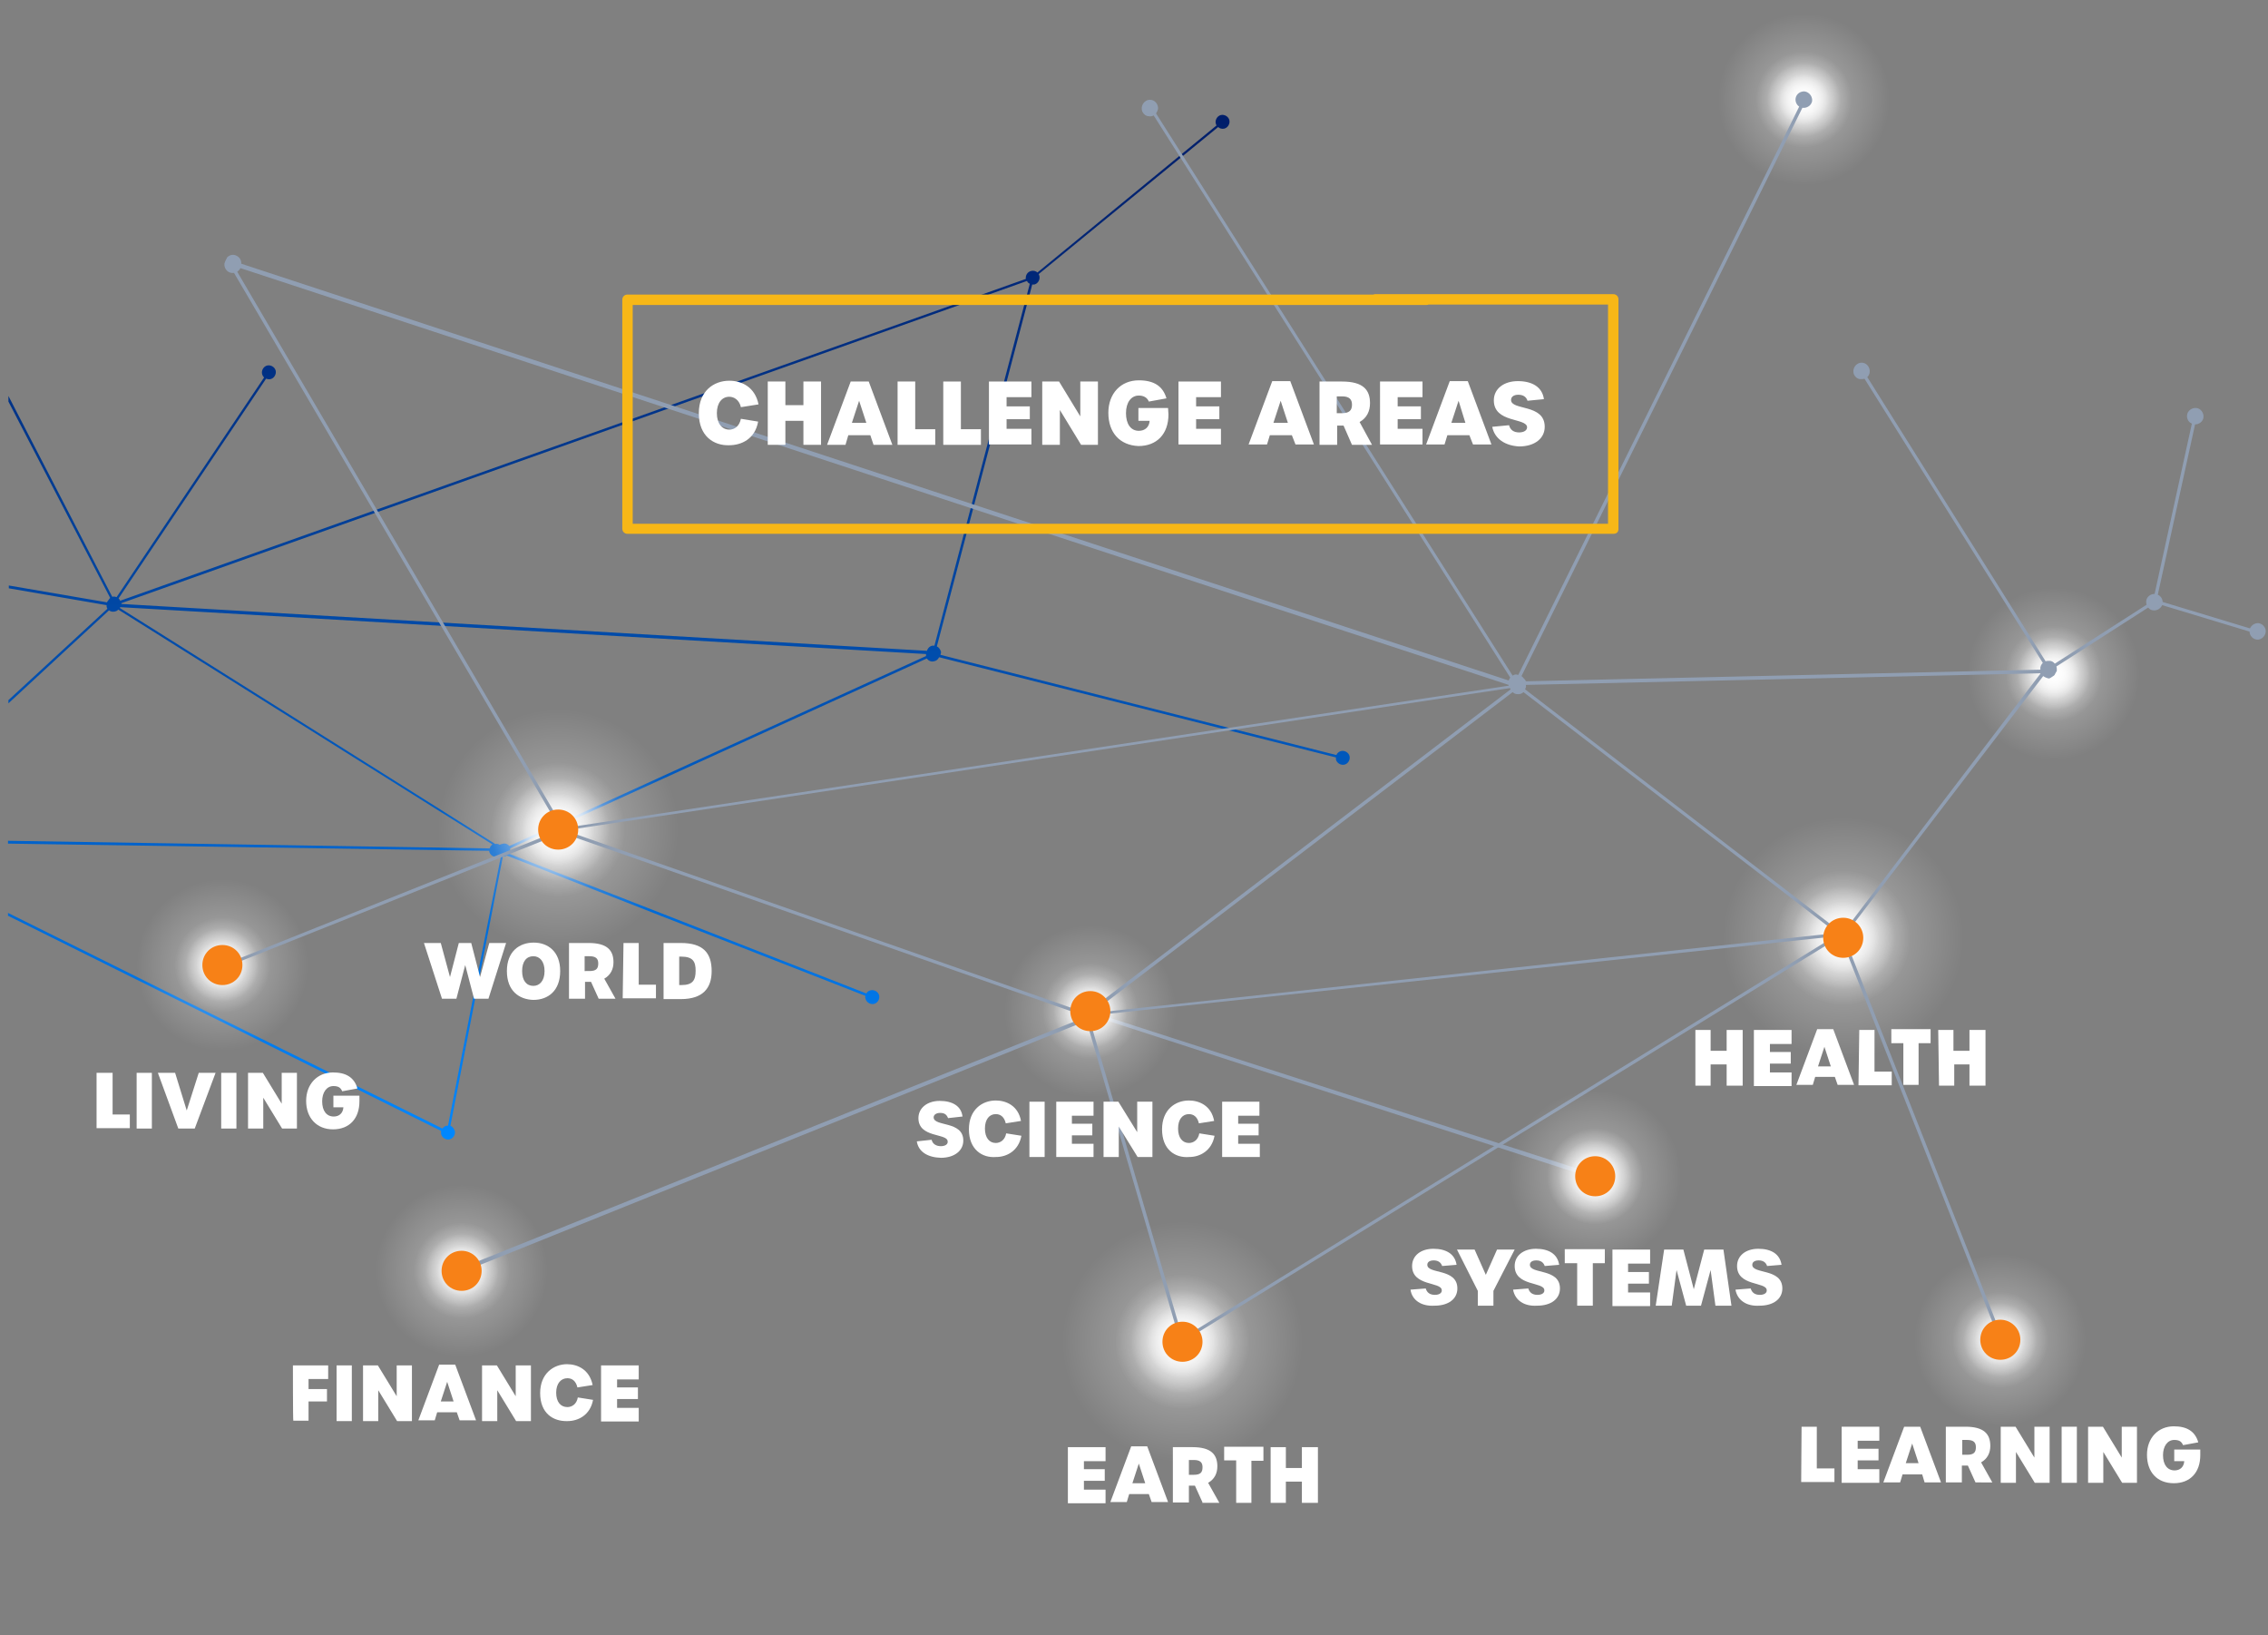 <svg xmlns="http://www.w3.org/2000/svg" xmlns:xlink="http://www.w3.org/1999/xlink" id="Layer_1" x="0px" y="0px" viewBox="0 0 566 408" style="enable-background:new 0 0 566 408;" xml:space="preserve"><rect x="0" y="0" width="566" height="408" fill="#808080" stroke="none"/><style type="text/css">	.st0{fill:#909EB2;}	.st1{fill:url(#SVGID_1_);}	.st2{opacity:0.4;fill:url(#SVGID_00000143599341697743929640000014671555665811642253_);enable-background:new    ;}	.st3{opacity:0.4;fill:url(#SVGID_00000051358854710326580470000002085571051009450376_);enable-background:new    ;}	.st4{opacity:0.4;fill:url(#SVGID_00000101786729005614240380000002502363158736648373_);enable-background:new    ;}	.st5{opacity:0.4;fill:url(#SVGID_00000078004668208324589780000008777106204902246785_);enable-background:new    ;}	.st6{opacity:0.4;fill:url(#SVGID_00000110444513796080100100000013330038357748445092_);enable-background:new    ;}	.st7{opacity:0.4;fill:url(#SVGID_00000096771136453011554750000008266436073390282121_);enable-background:new    ;}	.st8{opacity:0.4;fill:url(#SVGID_00000155851567133078545580000004134068919049451167_);enable-background:new    ;}	.st9{opacity:0.4;fill:url(#SVGID_00000036938460922017732920000018393011795285331870_);enable-background:new    ;}	.st10{opacity:0.4;fill:url(#SVGID_00000036209773391040871960000005541377134293555367_);enable-background:new    ;}	.st11{opacity:0.7;}	.st12{fill:url(#SVGID_00000135656031445595845360000004436389738147265962_);}	.st13{fill:url(#SVGID_00000168108647663065873580000012997595114398482053_);}	.st14{fill:url(#SVGID_00000091723343341650141290000000118952416882240411_);}	.st15{fill:url(#SVGID_00000129917356305556464690000012852165004415051663_);}	.st16{fill:url(#SVGID_00000034794441430656162040000017971672719305112212_);}	.st17{fill:url(#SVGID_00000106828864580299085090000001151129418015201419_);}	.st18{fill:url(#SVGID_00000140707258735902090420000009528998676311699074_);}	.st19{fill:url(#SVGID_00000065781817517327867210000011489227418851682456_);}	.st20{fill:url(#SVGID_00000149349184940539568480000008413716755227990167_);}	.st21{fill:url(#SVGID_00000076572012300299456420000008792305080669764011_);}	.st22{fill:url(#SVGID_00000116923019710532894550000014612819975561950646_);}	.st23{fill:url(#SVGID_00000109006502612651143700000017026824627980560831_);}	.st24{fill:url(#SVGID_00000024694405553299503980000015847201900230624924_);}	.st25{fill:url(#SVGID_00000169555551522621652520000012913655287822586262_);}	.st26{fill:url(#SVGID_00000136376564900940677950000014661318333652553629_);}	.st27{fill:url(#SVGID_00000158027665680416439390000005849821952971399045_);}	.st28{fill:url(#SVGID_00000116218412135889481300000007672987687524888765_);}	.st29{fill:url(#SVGID_00000118384138746723664550000002150777820244047789_);}	.st30{fill:url(#SVGID_00000103977348528144853670000015866078104679384464_);}	.st31{fill:url(#SVGID_00000066482330842316128950000006626209477826364340_);}	.st32{fill:url(#SVGID_00000180353052362926673840000012295892321078059152_);}	.st33{fill:url(#SVGID_00000026856897409894648790000011529183922325148290_);}	.st34{fill:url(#SVGID_00000100367092387743517940000013447524756756585879_);}	.st35{fill:url(#SVGID_00000129186668663844173860000000590236795206052483_);}	.st36{fill:url(#SVGID_00000106869988623767002880000013352388775324998561_);}	.st37{fill:url(#SVGID_00000032607800634914613820000016561655339444916911_);}	.st38{fill:url(#SVGID_00000157294370395772179590000008913365389550097322_);}	.st39{fill:#F78117;}	.st40{fill:#F7B717;}	.st41{fill:#FFFFFF;}	.st42{enable-background:new    ;}	.st43{opacity:0.4;fill:url(#SVGID_00000142147959839002945920000011098037562864297656_);enable-background:new    ;}	.st44{fill:url(#SVGID_00000022551783331760165880000011841249733539529402_);}	.st45{fill:url(#SVGID_00000080926247017593384220000003325371355931345033_);}	.st46{fill:url(#SVGID_00000043414768200577612140000008477864885245381786_);}</style><polygon class="st0" points="398.3,293.1 272.4,252.5 272.1,253.3 397.9,294.1 "></polygon><g id="Layer_1_00000159455098818626356970000004913467610896682937_">	<g>					<linearGradient id="SVGID_1_" gradientUnits="userSpaceOnUse" x1="-4497.281" y1="-746.337" x2="-4497.281" y2="-490.66" gradientTransform="matrix(-1 0 0 -1 -4327.861 -461.998)">			<stop offset="0" style="stop-color:#0088FF"></stop>			<stop offset="6.541967e-03" style="stop-color:#0087FE"></stop>			<stop offset="0.353" style="stop-color:#005ABF"></stop>			<stop offset="0.646" style="stop-color:#003A91"></stop>			<stop offset="0.871" style="stop-color:#002575"></stop>			<stop offset="1" style="stop-color:#001E6A"></stop>		</linearGradient>		<path class="st1" d="M110.1,282.2c0,0.2-0.1,0.5,0,0.8c0.2,0.9,1.2,1.5,2.1,1.3s1.5-1.2,1.3-2.1c-0.2-0.6-0.6-1.1-1.1-1.3   l13.1-67.2c0.2,0,0.3,0,0.4,0c0.2,0,0.4-0.1,0.6-0.2l89.5,35c-0.1,0.2-0.1,0.5,0,0.7c0.2,0.9,1.2,1.5,2.1,1.3   c0.9-0.2,1.5-1.2,1.3-2.1c-0.2-0.9-1.2-1.5-2.1-1.3c-0.5,0.1-0.9,0.4-1.1,0.8L127,213c0.3-0.3,0.4-0.8,0.3-1.3l0,0l104-47.4   c0.4,0.6,1.1,0.9,1.8,0.7c0.6-0.1,1-0.5,1.2-0.9l0.1-0.1l99,25c0,0.2,0,0.3,0,0.5c0.2,0.9,1.2,1.5,2.1,1.3s1.5-1.2,1.3-2.1   c-0.2-0.9-1.2-1.5-2.1-1.3c-0.5,0.1-1,0.5-1.2,1l-98.8-25c0.1-0.3,0.2-0.6,0.1-0.9c-0.2-0.5-0.5-1-1-1.2L257.6,71   c0.2,0,0.3,0,0.5,0c0.9-0.2,1.5-1.2,1.3-2.1c-0.1-0.2-0.1-0.4-0.2-0.5L304,31.7c0.4,0.4,1,0.5,1.5,0.4c0.9-0.2,1.5-1.2,1.3-2.1   s-1.2-1.5-2.1-1.3s-1.5,1.2-1.3,2.1c0.1,0.2,0.1,0.4,0.2,0.5L258.9,68c-0.4-0.4-1-0.5-1.5-0.4c-1,0.2-1.5,1.1-1.4,2L30,149.9   c-0.1-0.2-0.2-0.4-0.4-0.6l36.8-54.8c0.4,0.1,0.7,0.2,1.1,0.1c0.9-0.2,1.5-1.2,1.3-2.1s-1.2-1.5-2.1-1.3s-1.5,1.2-1.3,2.1   c0.1,0.4,0.3,0.7,0.5,0.9L29.1,149c-0.3-0.1-0.6-0.2-1-0.1H28L2.1,98.8v1.4l25.4,49c-0.1,0.1-0.3,0.3-0.4,0.5   c-0.2,0.2-0.3,0.4-0.4,0.6l-24.5-4.2v0.7l24.4,4.2c0,0.1,0,0.2,0,0.3c0,0.2,0.1,0.4,0.2,0.6L2.1,174.7v0.8l25.1-23.2   c0.4,0.3,0.9,0.4,1.4,0.3c0.4-0.1,0.7-0.2,0.9-0.5l93.4,58.6c-0.4,0.3-0.6,0.6-0.7,1L2,209.8v0.7l120.1,1.8c0,0.1,0,0.1,0,0.2   c0.2,0.9,1.2,1.5,2.1,1.3c0.2,0,0.4-0.1,0.6-0.2c0.1,0,0.1,0.1,0.2,0.1l-13.2,67.2c-0.2,0-0.3,0-0.4,0c-0.4,0.1-0.8,0.4-1,0.7   L2,227.8v0.7L110.1,282.2z M231.5,162c-0.1,0.2-0.2,0.3-0.1,0.4L30.3,150.7c0-0.1,0-0.1,0-0.2l226-80.4c0.1,0.3,0.4,0.6,0.7,0.7   l-23.8,90.3c-0.2,0-0.3,0-0.5,0C232.1,161.2,231.7,161.6,231.5,162 M127.1,211.1c-0.4-0.5-1.1-0.8-1.8-0.5c-0.2,0-0.4,0.1-0.6,0.2   c-0.3-0.2-0.7-0.3-1.1-0.2l-93.7-58.9c0,0,0.1-0.1,0.1-0.2l201.1,11.7c0,0.1,0,0.3,0,0.5l0,0L127.1,211.1"></path>	</g></g><g id="Layer_3_copy_2">			<radialGradient id="SVGID_00000166664278069943983140000012763811404843449257_" cx="55.5" cy="1671.482" r="21.538" gradientTransform="matrix(1 0 0 1 0 -1430.682)" gradientUnits="userSpaceOnUse">		<stop offset="0" style="stop-color:#FFFFFF"></stop>		<stop offset="1" style="stop-color:#FFFFFF;stop-opacity:0"></stop>	</radialGradient>			<circle style="opacity:0.4;fill:url(#SVGID_00000166664278069943983140000012763811404843449257_);enable-background:new    ;" cx="55.5" cy="240.8" r="21.6"></circle>			<radialGradient id="SVGID_00000075873818669181561450000005192687748944895897_" cx="139.3" cy="1637.682" r="30.2" gradientTransform="matrix(1 0 0 1 0 -1430.682)" gradientUnits="userSpaceOnUse">		<stop offset="0" style="stop-color:#FFFFFF"></stop>		<stop offset="1" style="stop-color:#FFFFFF;stop-opacity:0"></stop>	</radialGradient>			<circle style="opacity:0.4;fill:url(#SVGID_00000075873818669181561450000005192687748944895897_);enable-background:new    ;" cx="139.3" cy="207" r="30.2"></circle>			<radialGradient id="SVGID_00000112606797778911826960000014642027415751753103_" cx="512.5" cy="1598.782" r="21.586" gradientTransform="matrix(1 0 0 1 0 -1430.682)" gradientUnits="userSpaceOnUse">		<stop offset="0" style="stop-color:#FFFFFF"></stop>		<stop offset="1" style="stop-color:#FFFFFF;stop-opacity:0"></stop>	</radialGradient>	<path style="opacity:0.4;fill:url(#SVGID_00000112606797778911826960000014642027415751753103_);enable-background:new    ;" d="  M510.3,146.6c13.7-1.4,25,10,23.7,23.7c-1,10.1-9.2,18.3-19.3,19.3c-13.7,1.4-25-10-23.7-23.7C492,155.8,500.2,147.6,510.3,146.6z"></path>			<radialGradient id="SVGID_00000011019457312708496050000014954622964158772399_" cx="115.2" cy="1747.717" r="21.567" gradientTransform="matrix(1 0 0 1 0 -1430.682)" gradientUnits="userSpaceOnUse">		<stop offset="0" style="stop-color:#FFFFFF"></stop>		<stop offset="1" style="stop-color:#FFFFFF;stop-opacity:0"></stop>	</radialGradient>			<circle style="opacity:0.4;fill:url(#SVGID_00000011019457312708496050000014954622964158772399_);enable-background:new    ;" cx="115.2" cy="317.1" r="21.6"></circle>			<radialGradient id="SVGID_00000092439585493275364290000001871799036397704840_" cx="450.2" cy="1455.482" r="21.534" gradientTransform="matrix(1 0 0 1 0 -1430.682)" gradientUnits="userSpaceOnUse">		<stop offset="0" style="stop-color:#FFFFFF"></stop>		<stop offset="1" style="stop-color:#FFFFFF;stop-opacity:0"></stop>	</radialGradient>			<circle style="opacity:0.4;fill:url(#SVGID_00000092439585493275364290000001871799036397704840_);enable-background:new    ;" cx="450.2" cy="24.8" r="21.6"></circle>			<radialGradient id="SVGID_00000176762717812180061740000000466693756296007341_" cx="499.153" cy="1765.025" r="21.567" gradientTransform="matrix(1 0 0 1 0 -1430.682)" gradientUnits="userSpaceOnUse">		<stop offset="0" style="stop-color:#FFFFFF"></stop>		<stop offset="1" style="stop-color:#FFFFFF;stop-opacity:0"></stop>	</radialGradient>			<circle style="opacity:0.4;fill:url(#SVGID_00000176762717812180061740000000466693756296007341_);enable-background:new    ;" cx="499.2" cy="334.3" r="21.6"></circle>			<radialGradient id="SVGID_00000070095728811338628080000013790418026264627131_" cx="460" cy="1664.682" r="30.2" gradientTransform="matrix(1 0 0 1 0 -1430.682)" gradientUnits="userSpaceOnUse">		<stop offset="0" style="stop-color:#FFFFFF"></stop>		<stop offset="1" style="stop-color:#FFFFFF;stop-opacity:0"></stop>	</radialGradient>			<circle style="opacity:0.4;fill:url(#SVGID_00000070095728811338628080000013790418026264627131_);enable-background:new    ;" cx="460" cy="234" r="30.2"></circle>			<radialGradient id="SVGID_00000143608065314899477920000012740437333089640865_" cx="272.1" cy="1682.982" r="21.563" gradientTransform="matrix(1 0 0 1 0 -1430.682)" gradientUnits="userSpaceOnUse">		<stop offset="0" style="stop-color:#FFFFFF"></stop>		<stop offset="1" style="stop-color:#FFFFFF;stop-opacity:0"></stop>	</radialGradient>			<circle style="opacity:0.4;fill:url(#SVGID_00000143608065314899477920000012740437333089640865_);enable-background:new    ;" cx="272.1" cy="252.3" r="21.6"></circle>			<radialGradient id="SVGID_00000167376707521250854730000005974485717331702961_" cx="295.1" cy="1765.482" r="30.2" gradientTransform="matrix(1 0 0 1 0 -1430.682)" gradientUnits="userSpaceOnUse">		<stop offset="0" style="stop-color:#FFFFFF"></stop>		<stop offset="1" style="stop-color:#FFFFFF;stop-opacity:0"></stop>	</radialGradient>			<circle style="opacity:0.4;fill:url(#SVGID_00000167376707521250854730000005974485717331702961_);enable-background:new    ;" cx="295.1" cy="334.8" r="30.2"></circle></g><g id="Layer_3_copy">	<g class="st11">					<radialGradient id="SVGID_00000122689757788611884540000004918735099990076303_" cx="55.5" cy="1671.482" r="11.954" gradientTransform="matrix(1 0 0 1 0 -1430.682)" gradientUnits="userSpaceOnUse">			<stop offset="0" style="stop-color:#FFFFFF"></stop>			<stop offset="1" style="stop-color:#FFFFFF;stop-opacity:0"></stop>		</radialGradient>		<circle style="fill:url(#SVGID_00000122689757788611884540000004918735099990076303_);" cx="55.5" cy="240.8" r="12"></circle>					<radialGradient id="SVGID_00000178923900211234745980000017508959144274678686_" cx="139.26" cy="1637.682" r="16.755" gradientTransform="matrix(1 0 0 1 0 -1430.682)" gradientUnits="userSpaceOnUse">			<stop offset="0" style="stop-color:#FFFFFF"></stop>			<stop offset="1" style="stop-color:#FFFFFF;stop-opacity:0"></stop>		</radialGradient>		<circle style="fill:url(#SVGID_00000178923900211234745980000017508959144274678686_);" cx="139.3" cy="207" r="16.8"></circle>					<radialGradient id="SVGID_00000017489476160465960250000017110868002605234076_" cx="512.55" cy="1598.782" r="11.985" gradientTransform="matrix(1 0 0 1 0 -1430.682)" gradientUnits="userSpaceOnUse">			<stop offset="0" style="stop-color:#FFFFFF"></stop>			<stop offset="1" style="stop-color:#FFFFFF;stop-opacity:0"></stop>		</radialGradient>		<path style="fill:url(#SVGID_00000017489476160465960250000017110868002605234076_);" d="M511,156.2c7.8-1,14.5,5.6,13.5,13.5   c-0.7,5.3-5,9.7-10.3,10.3c-7.8,1-14.5-5.6-13.5-13.5C501.3,161.2,505.6,156.9,511,156.2z"></path>					<radialGradient id="SVGID_00000014602276248774045830000016409668079823641517_" cx="115.264" cy="1747.717" r="11.987" gradientTransform="matrix(1 0 0 1 0 -1430.682)" gradientUnits="userSpaceOnUse">			<stop offset="0" style="stop-color:#FFFFFF"></stop>			<stop offset="1" style="stop-color:#FFFFFF;stop-opacity:0"></stop>		</radialGradient>		<circle style="fill:url(#SVGID_00000014602276248774045830000016409668079823641517_);" cx="115.2" cy="317.1" r="12"></circle>					<radialGradient id="SVGID_00000039826798308742457060000013468707484728828848_" cx="450.167" cy="1455.514" r="12" gradientTransform="matrix(1 0 0 1 0 -1430.682)" gradientUnits="userSpaceOnUse">			<stop offset="0" style="stop-color:#FFFFFF"></stop>			<stop offset="1" style="stop-color:#FFFFFF;stop-opacity:0"></stop>		</radialGradient>		<circle style="fill:url(#SVGID_00000039826798308742457060000013468707484728828848_);" cx="450.2" cy="24.8" r="12"></circle>					<radialGradient id="SVGID_00000039118073718100731600000015299254352268355502_" cx="499.153" cy="1765.025" r="12.002" gradientTransform="matrix(1 0 0 1 0 -1430.682)" gradientUnits="userSpaceOnUse">			<stop offset="0" style="stop-color:#FFFFFF"></stop>			<stop offset="1" style="stop-color:#FFFFFF;stop-opacity:0"></stop>		</radialGradient>		<circle style="fill:url(#SVGID_00000039118073718100731600000015299254352268355502_);" cx="499.2" cy="334.3" r="12"></circle>					<radialGradient id="SVGID_00000062189775715279509790000000620549278574260374_" cx="459.96" cy="1664.682" r="16.82" gradientTransform="matrix(1 0 0 1 0 -1430.682)" gradientUnits="userSpaceOnUse">			<stop offset="0" style="stop-color:#FFFFFF"></stop>			<stop offset="1" style="stop-color:#FFFFFF;stop-opacity:0"></stop>		</radialGradient>		<circle style="fill:url(#SVGID_00000062189775715279509790000000620549278574260374_);" cx="460" cy="234" r="16.8"></circle>					<radialGradient id="SVGID_00000068676610699578306970000005392169030081622702_" cx="272.1" cy="1682.982" r="12" gradientTransform="matrix(1 0 0 1 0 -1430.682)" gradientUnits="userSpaceOnUse">			<stop offset="0" style="stop-color:#FFFFFF"></stop>			<stop offset="1" style="stop-color:#FFFFFF;stop-opacity:0"></stop>		</radialGradient>		<circle style="fill:url(#SVGID_00000068676610699578306970000005392169030081622702_);" cx="272.1" cy="252.3" r="12"></circle>					<radialGradient id="SVGID_00000155862953694396480160000004878177253590379701_" cx="295.06" cy="1765.482" r="16.8" gradientTransform="matrix(1 0 0 1 0 -1430.682)" gradientUnits="userSpaceOnUse">			<stop offset="0" style="stop-color:#FFFFFF"></stop>			<stop offset="1" style="stop-color:#FFFFFF;stop-opacity:0"></stop>		</radialGradient>		<circle style="fill:url(#SVGID_00000155862953694396480160000004878177253590379701_);" cx="295.1" cy="334.8" r="16.8"></circle>	</g></g><g id="Layer_3_copy_3">			<radialGradient id="SVGID_00000021087068460260265410000002946028848367772842_" cx="55.455" cy="1671.461" r="9.212" gradientTransform="matrix(1 0 0 1 0 -1430.682)" gradientUnits="userSpaceOnUse">		<stop offset="0" style="stop-color:#FFFFFF"></stop>		<stop offset="1" style="stop-color:#FFFFFF;stop-opacity:0"></stop>	</radialGradient>	<circle style="fill:url(#SVGID_00000021087068460260265410000002946028848367772842_);" cx="55.5" cy="240.8" r="9.2"></circle>			<radialGradient id="SVGID_00000054983995722889487680000006058635749358076599_" cx="139.26" cy="1637.682" r="12.9" gradientTransform="matrix(1 0 0 1 0 -1430.682)" gradientUnits="userSpaceOnUse">		<stop offset="0" style="stop-color:#FFFFFF"></stop>		<stop offset="1" style="stop-color:#FFFFFF;stop-opacity:0"></stop>	</radialGradient>	<circle style="fill:url(#SVGID_00000054983995722889487680000006058635749358076599_);" cx="139.3" cy="207" r="12.9"></circle>			<radialGradient id="SVGID_00000159456211946996188060000000627742813042665397_" cx="512.55" cy="1598.789" r="9.211" gradientTransform="matrix(1 0 0 1 0 -1430.682)" gradientUnits="userSpaceOnUse">		<stop offset="0" style="stop-color:#FFFFFF"></stop>		<stop offset="1" style="stop-color:#FFFFFF;stop-opacity:0"></stop>	</radialGradient>	<path style="fill:url(#SVGID_00000159456211946996188060000000627742813042665397_);" d="M511,159c6.3-1,11.7,4.3,10.6,10.6  c-0.6,3.8-3.7,6.9-7.5,7.5c-6.3,1-11.7-4.3-10.6-10.6C504.1,162.7,507.1,159.7,511,159z"></path>			<radialGradient id="SVGID_00000021098500450603812810000000803377816014274445_" cx="115.264" cy="1747.717" r="9.201" gradientTransform="matrix(1 0 0 1 0 -1430.682)" gradientUnits="userSpaceOnUse">		<stop offset="0" style="stop-color:#FFFFFF"></stop>		<stop offset="1" style="stop-color:#FFFFFF;stop-opacity:0"></stop>	</radialGradient>	<circle style="fill:url(#SVGID_00000021098500450603812810000000803377816014274445_);" cx="115.2" cy="317.1" r="9.2"></circle>			<radialGradient id="SVGID_00000103981296391993148580000011264484315115298688_" cx="450.167" cy="1455.514" r="9.217" gradientTransform="matrix(1 0 0 1 0 -1430.682)" gradientUnits="userSpaceOnUse">		<stop offset="0" style="stop-color:#FFFFFF"></stop>		<stop offset="1" style="stop-color:#FFFFFF;stop-opacity:0"></stop>	</radialGradient>	<circle style="fill:url(#SVGID_00000103981296391993148580000011264484315115298688_);" cx="450.2" cy="24.8" r="9.2"></circle>			<radialGradient id="SVGID_00000055683566013448157040000001118213987747180977_" cx="499.153" cy="1765.025" r="9.217" gradientTransform="matrix(1 0 0 1 0 -1430.682)" gradientUnits="userSpaceOnUse">		<stop offset="0" style="stop-color:#FFFFFF"></stop>		<stop offset="1" style="stop-color:#FFFFFF;stop-opacity:0"></stop>	</radialGradient>	<circle style="fill:url(#SVGID_00000055683566013448157040000001118213987747180977_);" cx="499.2" cy="334.3" r="9.2"></circle>			<radialGradient id="SVGID_00000054228033578665116230000000278841097859084165_" cx="459.96" cy="1664.682" r="12.92" gradientTransform="matrix(1 0 0 1 0 -1430.682)" gradientUnits="userSpaceOnUse">		<stop offset="0" style="stop-color:#FFFFFF"></stop>		<stop offset="1" style="stop-color:#FFFFFF;stop-opacity:0"></stop>	</radialGradient>	<circle style="fill:url(#SVGID_00000054228033578665116230000000278841097859084165_);" cx="460" cy="234" r="12.9"></circle>			<radialGradient id="SVGID_00000140014472370374778730000007450192155317039240_" cx="272.1" cy="1682.982" r="9.213" gradientTransform="matrix(1 0 0 1 0 -1430.682)" gradientUnits="userSpaceOnUse">		<stop offset="0" style="stop-color:#FFFFFF"></stop>		<stop offset="1" style="stop-color:#FFFFFF;stop-opacity:0"></stop>	</radialGradient>	<circle style="fill:url(#SVGID_00000140014472370374778730000007450192155317039240_);" cx="272.1" cy="252.3" r="9.2"></circle>			<radialGradient id="SVGID_00000021815775900909441700000012562174720153860016_" cx="295.06" cy="1765.482" r="12.9" gradientTransform="matrix(1 0 0 1 0 -1430.682)" gradientUnits="userSpaceOnUse">		<stop offset="0" style="stop-color:#FFFFFF"></stop>		<stop offset="1" style="stop-color:#FFFFFF;stop-opacity:0"></stop>	</radialGradient>	<circle style="fill:url(#SVGID_00000021815775900909441700000012562174720153860016_);" cx="295.1" cy="334.8" r="12.9"></circle></g><g id="Layer_3">	<g>					<radialGradient id="SVGID_00000090983763591442692560000018032225349230266290_" cx="55.455" cy="1671.461" r="6.457" gradientTransform="matrix(1 0 0 1 0 -1430.682)" gradientUnits="userSpaceOnUse">			<stop offset="0" style="stop-color:#FFFFFF"></stop>			<stop offset="1" style="stop-color:#FFFFFF;stop-opacity:0"></stop>		</radialGradient>		<circle style="fill:url(#SVGID_00000090983763591442692560000018032225349230266290_);" cx="55.5" cy="240.8" r="6.5"></circle>					<radialGradient id="SVGID_00000005977925914869760820000015515577897986774971_" cx="139.213" cy="1637.682" r="9.043" gradientTransform="matrix(1 0 0 1 0 -1430.682)" gradientUnits="userSpaceOnUse">			<stop offset="0" style="stop-color:#FFFFFF"></stop>			<stop offset="1" style="stop-color:#FFFFFF;stop-opacity:0"></stop>		</radialGradient>		<circle style="fill:url(#SVGID_00000005977925914869760820000015515577897986774971_);" cx="139.3" cy="207" r="9"></circle>					<radialGradient id="SVGID_00000021094780581395205060000004228008890340686780_" cx="512.55" cy="1598.803" r="6.451" gradientTransform="matrix(1 0 0 1 0 -1430.682)" gradientUnits="userSpaceOnUse">			<stop offset="0" style="stop-color:#FFFFFF"></stop>			<stop offset="1" style="stop-color:#FFFFFF;stop-opacity:0"></stop>		</radialGradient>		<circle style="fill:url(#SVGID_00000021094780581395205060000004228008890340686780_);" cx="512.5" cy="168.1" r="6.5"></circle>					<radialGradient id="SVGID_00000119811357037538542950000001232643311411989143_" cx="115.264" cy="1747.731" r="6.443" gradientTransform="matrix(1 0 0 1 0 -1430.682)" gradientUnits="userSpaceOnUse">			<stop offset="0" style="stop-color:#FFFFFF"></stop>			<stop offset="1" style="stop-color:#FFFFFF;stop-opacity:0"></stop>		</radialGradient>		<circle style="fill:url(#SVGID_00000119811357037538542950000001232643311411989143_);" cx="115.2" cy="317.1" r="6.5"></circle>					<radialGradient id="SVGID_00000014595232808615161830000013082219107821264318_" cx="450.167" cy="1455.534" r="6.457" gradientTransform="matrix(1 0 0 1 0 -1430.682)" gradientUnits="userSpaceOnUse">			<stop offset="0" style="stop-color:#FFFFFF"></stop>			<stop offset="1" style="stop-color:#FFFFFF;stop-opacity:0"></stop>		</radialGradient>		<circle style="fill:url(#SVGID_00000014595232808615161830000013082219107821264318_);" cx="450.2" cy="24.8" r="6.5"></circle>					<radialGradient id="SVGID_00000071537371643781044380000003746529124329435049_" cx="499.153" cy="1765.045" r="6.457" gradientTransform="matrix(1 0 0 1 0 -1430.682)" gradientUnits="userSpaceOnUse">			<stop offset="0" style="stop-color:#FFFFFF"></stop>			<stop offset="1" style="stop-color:#FFFFFF;stop-opacity:0"></stop>		</radialGradient>		<circle style="fill:url(#SVGID_00000071537371643781044380000003746529124329435049_);" cx="499.2" cy="334.3" r="6.5"></circle>					<radialGradient id="SVGID_00000059308511152272505500000016431989160433667757_" cx="459.96" cy="1664.702" r="9.03" gradientTransform="matrix(1 0 0 1 0 -1430.682)" gradientUnits="userSpaceOnUse">			<stop offset="0" style="stop-color:#FFFFFF"></stop>			<stop offset="1" style="stop-color:#FFFFFF;stop-opacity:0"></stop>		</radialGradient>		<circle style="fill:url(#SVGID_00000059308511152272505500000016431989160433667757_);" cx="460" cy="234" r="9"></circle>					<radialGradient id="SVGID_00000096749426909707472790000004705056842981997744_" cx="272.1" cy="1683.002" r="6.453" gradientTransform="matrix(1 0 0 1 0 -1430.682)" gradientUnits="userSpaceOnUse">			<stop offset="0" style="stop-color:#FFFFFF"></stop>			<stop offset="1" style="stop-color:#FFFFFF;stop-opacity:0"></stop>		</radialGradient>		<circle style="fill:url(#SVGID_00000096749426909707472790000004705056842981997744_);" cx="272.1" cy="252.3" r="6.5"></circle>					<radialGradient id="SVGID_00000044866707905010072140000011024133800980907685_" cx="295.06" cy="1765.482" r="9.033" gradientTransform="matrix(1 0 0 1 0 -1430.682)" gradientUnits="userSpaceOnUse">			<stop offset="0" style="stop-color:#FFFFFF"></stop>			<stop offset="1" style="stop-color:#FFFFFF;stop-opacity:0"></stop>		</radialGradient>		<circle style="fill:url(#SVGID_00000044866707905010072140000011024133800980907685_);" cx="295.1" cy="334.8" r="9"></circle>	</g></g><g>	<g>		<path class="st0" d="M56.2,65.2c-0.1,0.2-0.1,0.4-0.2,0.6c-0.1,1.1,0.7,2.2,1.8,2.3c0.2,0,0.4,0,0.6,0l80.5,137.2   c-0.5,0.3-0.9,0.9-1,1.5c0,0.4,0,0.7,0.2,1l-80,32c-0.3-0.5-0.9-0.9-1.5-1c-1.2-0.1-2.3,0.8-2.3,2c0,1.5,1.6,2.5,3,1.9   c0.6-0.3,1.1-0.9,1.1-1.6c0-0.2,0-0.4,0-0.6l80.3-32l0.1,0.1c0.3,0.5,0.8,0.8,1.4,0.9c0.8,0.1,1.6-0.3,2-1l127,44.5c0,0,0,0,0,0.1   c-0.1,0.6,0.1,1.1,0.4,1.2l-152.5,61.3c-0.3-0.1-0.8-0.4-1.4-0.5c-1.2-0.1-2.3,0.8-2.3,2c0,1.5,1.6,2.5,3,1.9   c0.6-0.3,1.1-0.9,1.1-1.6c0-0.3,0-0.6-0.1-0.8l152.8-61.5c0.2,0.1,0.5,0.2,0.7,0.2c0.1,0,0.3,0,0.4,0l22.6,77.4   c-0.6,0.3-1,0.9-1.1,1.6c-0.1,1.1,0.7,2.2,1.8,2.3c1.1,0.1,2.2-0.7,2.3-1.8c0-0.3,0-0.7-0.1-1L458,234.5c0.3,0.4,0.8,0.6,1.3,0.7   c0.2,0,0.4,0,0.6,0l38.6,97.9c-0.5,0.3-0.9,0.8-0.9,1.5c-0.1,1.2,0.8,2.3,2,2.3c1.5,0,2.5-1.6,1.9-3c-0.3-0.6-0.9-1.1-1.6-1.1   c-0.2,0-0.4,0-0.6,0l-38.6-97.9c0.3-0.2,0.6-0.5,0.8-0.9v-0.7c0-0.4-0.1-0.7-0.2-1.1l48.6-63.5c0.4,0.3,0.9,0.5,1.4,0.6   c0.1,0,0.4-0.1,0.5-0.2l0.6-0.4c0.2-0.1,0.4-0.3,0.5-0.6l0.4-0.7c0-0.1,0-0.1,0-0.2c0-0.3,0-0.6-0.1-0.9l22.9-14.7   c0.3,0.4,0.8,0.7,1.3,0.7c1,0.1,1.8-0.5,2.2-1.3l21.8,6.6c0,1.1,1,2.1,2.2,2c1.4-0.2,2.3-1.8,1.6-3c-0.3-0.6-0.9-1-1.5-1.1   c-1-0.1-1.8,0.5-2.2,1.3l-21.8-6.6c0-0.8-0.5-1.5-1.2-1.8l9.3-42.5c1,0,2-0.7,2.1-1.8s-0.7-2.2-1.8-2.3s-2.2,0.7-2.3,1.8   c-0.1,0.9,0.4,1.8,1.2,2.1l-9.3,42.5c-1,0-2,0.7-2.1,1.8c0,0.3,0,0.6,0.1,0.9l-22.9,14.7c-0.3-0.4-0.8-0.7-1.3-0.7   c-0.3,0-0.7,0-1,0.1L466,94.1c0.3-0.3,0.6-0.8,0.6-1.3c0.1-1.2-0.8-2.3-2-2.3c-1.5,0-2.5,1.6-1.9,3c0.3,0.6,0.9,1.1,1.6,1.1   c0.3,0,0.7,0,1-0.1l44.5,70.9c-0.4,0.4-0.7,1-0.6,1.6c0,0,0,0,0,0.1L380.8,170c-0.1-0.3-0.3-0.5-0.5-0.7s-0.3-0.4-0.6-0.6   l70.1-141.8l0,0c1.3,0.2,2.7-0.9,2.4-2.3c-0.2-1.2-1.5-2.1-2.6-1.7c-0.8,0.2-1.4,0.9-1.5,1.7s0.3,1.6,0.9,2l-70.1,141.8h-0.1   c-0.4-0.2-1-0.1-1.3,0.2l-89-140.3c0.2-0.3,0.4-0.7,0.5-1.1c0.1-1.2-0.8-2.3-2-2.3c-1.5,0-2.5,1.6-1.9,3c0.3,0.6,0.9,1.1,1.6,1.1   c0.4,0.1,0.9,0,1.2-0.2l89,140.3c-0.2,0.2-0.3,0.5-0.4,0.7L60.2,65.8c0.1-1.1-0.7-2-1.8-2.2c-0.7-0.1-1.3,0.2-1.7,0.6    M142.1,206.4c-0.1-0.2-0.2-0.3-0.4-0.5c-0.3-0.5-0.8-0.8-1.4-0.9c-0.2,0-0.4,0-0.6,0L59.2,67.8c0.3-0.2,0.6-0.5,0.8-0.9   l316.5,104c0,0.1,0,0.1,0,0.2L142.1,206.4z M271.4,251.2c-0.8-0.1-1.6,0.3-2,1l-127-44.5c0,0,0,0,0-0.1c0-0.2,0-0.4,0-0.6   l234.4-35.3c0.1,0.1,0.1,0.2,0.2,0.3l-103.6,79c-0.5,0-0.9,0.1-1.3,0.3C271.9,251.3,271.7,251.3,271.4,251.2 M296.4,333.1   c-0.3-0.3-0.8-0.6-1.3-0.7c-0.2,0-0.3,0-0.4,0L272.1,255c0.1,0,0.1-0.1,0.2-0.1c0.2,0.1,0.4,0.2,0.7,0.2c1.1,0.1,2.2-0.7,2.3-1.8   c0-0.1,0-0.1,0-0.2l182.2-19.4c0,0,0,0.1,0.1,0.1L296.4,333.1z M457.5,232.9L457.5,232.9l-182.3,19.6c-0.2-0.4-0.5-0.8-0.9-1.1   l103.2-78.7c0.3,0.3,0.7,0.5,1.1,0.5c0.6,0.1,1.2-0.1,1.6-0.5l77.5,59.6C457.6,232.4,457.5,232.6,457.5,232.9 M460.8,231.6   c-0.3-0.2-0.7-0.4-1.1-0.5c-0.6-0.1-1.2,0.1-1.6,0.5L380.6,172c0.1-0.3,0.3-0.5,0.2-1c0,0,0,0,0-0.1l128.4-2.9v0.1L460.8,231.6z"></path>	</g></g><path class="st39" d="M300.1,334.8c0,2.8-2.2,5-5,5s-5-2.2-5-5s2.2-5,5-5S300.1,332.1,300.1,334.8"></path><path class="st39" d="M277.1,252.3c0,2.8-2.2,5-5,5s-5-2.2-5-5s2.2-5,5-5C274.9,247.3,277.1,249.6,277.1,252.3"></path><path class="st39" d="M120.2,317.1c0,2.8-2.2,5-5,5s-5-2.2-5-5s2.2-5,5-5S120.2,314.4,120.2,317.1"></path><path class="st39" d="M144.3,207c0,2.8-2.2,5-5,5s-5-2.2-5-5s2.2-5,5-5S144.3,204.2,144.3,207"></path><path class="st39" d="M60.5,240.8c0,2.8-2.2,5-5,5s-5-2.2-5-5s2.2-5,5-5S60.5,238,60.5,240.8"></path><path class="st40" d="M402.6,73.4h-59.3c-0.2,0-0.4,0-0.6,0.1H156.6c-0.8,0-1.3,0.6-1.3,1.3v57.1c0,0.8,0.6,1.3,1.3,1.3h246 c0.8,0,1.3-0.4,1.3-1.2V74.7C403.9,73.9,403.3,73.4,402.6,73.4z M401.3,130.7H157.9V76.1h198c0.2,0,0.4,0,0.6-0.1h44.8V130.7z"></path><path class="st39" d="M465,234c0,2.8-2.2,5-5,5s-5-2.2-5-5s2.2-5,5-5C462.7,229,465,231.2,465,234"></path><path class="st39" d="M504.2,334.3c0,2.8-2.2,5-5,5s-5-2.2-5-5s2.2-5,5-5C501.9,329.3,504.2,331.5,504.2,334.3"></path><g>	<g>		<path class="st41" d="M105.8,235.3h4.2l2.3,8.5l2.2-8.5h3.1l2.2,8.5l2.3-8.5h4.2l-4.4,13.9h-3.6l-2.2-8.4l-2.2,8.4h-3.6   L105.8,235.3z"></path>		<path class="st41" d="M126.5,242.3c0-4.9,3.1-7.1,6.7-7.1c3.5,0,6.6,2.2,6.6,7.1c0,5-3.1,7.2-6.7,7.2   C129.6,249.4,126.5,247.3,126.5,242.3z M135.9,242.3c0-2.4-1.2-3.7-2.8-3.7c-1.7,0-2.8,1.3-2.8,3.7s1.1,3.7,2.8,3.7   C134.7,246,135.9,244.7,135.9,242.3z"></path>		<path class="st41" d="M149.4,249.2l-1.9-4.2h-0.4H146v4.2h-4v-13.9h4.9c4.6,0,6.2,1.8,6.2,4.8c0,1.7-0.7,3.2-2.3,4.1l2.8,5   L149.4,249.2L149.4,249.2z M147.1,242.3c1.7,0,2.2-0.6,2.2-1.9c0-1.2-0.6-1.8-2.2-1.8h-1.2v3.7H147.1z"></path>		<path class="st41" d="M155.6,235.3h3.8v10.4h4.3v3.4h-8.3L155.6,235.3L155.6,235.3z"></path>		<path class="st41" d="M165.6,235.3h4.3c5.6,0,7.7,2.5,7.7,7c0,4.3-2.2,7-7.7,7h-4.3V235.3z M170,245.8c2.9,0,3.6-1.2,3.6-3.6   c0-2.3-0.7-3.5-3.6-3.5h-0.5v7.1H170z"></path>	</g>	<g>		<path class="st41" d="M266.5,361.1h9.4v3.5h-5.4v2h5.2v2.9h-5.2v2.2h5.4v3.4h-9.4V361.1z"></path>		<path class="st41" d="M286.7,372.8h-4.9l-0.6,2h-4.1l5.2-13.9h4l5.2,13.9h-4.1L286.7,372.8z M285.8,370.1l-1.6-4.9l-1.6,4.9H285.8   z"></path>		<path class="st41" d="M300.1,374.9l-1.9-4.2h-0.4h-1.1v4.2h-4v-13.8h4.9c4.6,0,6.2,1.8,6.2,4.8c0,1.7-0.7,3.2-2.3,4.1l2.8,5H300   L300.1,374.9L300.1,374.9z M297.9,368c1.7,0,2.2-0.6,2.2-1.9c0-1.2-0.6-1.8-2.2-1.8h-1.2v3.7L297.9,368L297.9,368z"></path>		<path class="st41" d="M308.5,364.4h-3V361h9.8v3.5h-3V375h-3.8V364.4z"></path>		<path class="st41" d="M317.1,361.1h3.8v5.2h4v-5.2h4V375h-4v-5.3h-4v5.3h-3.8V361.1z"></path>	</g>	<g>		<path class="st41" d="M449.6,356h3.8v10.4h4.4v3.4h-8.3L449.6,356L449.6,356z"></path>		<path class="st41" d="M459.6,356h9.4v3.5h-5.4v2h5.2v2.9h-5.2v2.2h5.4v3.4h-9.4V356z"></path>		<path class="st41" d="M479.7,367.9h-4.9l-0.6,2H470l5.2-13.9h4l5.2,13.9h-4.1L479.7,367.9z M478.8,365.1l-1.6-4.9l-1.6,4.9H478.8z   "></path>		<path class="st41" d="M493,369.9l-1.9-4.2h-0.4h-1.1v4.2h-4V356h4.9c4.6,0,6.2,1.8,6.2,4.8c0,1.7-0.7,3.2-2.3,4.1l2.8,5H493z    M490.9,363c1.7,0,2.2-0.6,2.2-1.9c0-1.2-0.6-1.8-2.2-1.8h-1.2v3.7L490.9,363L490.9,363z"></path>		<path class="st41" d="M499.3,356h3.7l4.7,7.7V356h3.8v14h-3.7l-4.7-7.7v7.7h-3.8V356z"></path>		<path class="st41" d="M514.5,356h3.8v14h-3.8V356z"></path>		<path class="st41" d="M521.1,356h3.7l4.7,7.7V356h3.8v14h-3.7l-4.7-7.7v7.7h-3.8V356z"></path>		<path class="st41" d="M535.8,363c0-4.2,2.8-7.1,6.7-7.1c3.2,0,5.3,1.2,6.1,4l-3.8,0.7c-0.4-1-1.1-1.3-2.2-1.3   c-1.7,0-2.8,1.6-2.8,3.8c0,2.4,1.1,3.8,2.9,3.8c1.3,0,2.3-0.8,2.4-2.3h-2.5v-2.9h6.5c0,0.5,0,1,0,1.4c0,4.3-2.5,7-6.6,7   C538.3,370.1,535.8,367.3,535.8,363z"></path>	</g>	<g>		<path class="st41" d="M73.1,340.7h8.8v3.4H77v2.5h4.6v3.1H77v4.8h-3.8C73.1,354.5,73.1,340.7,73.1,340.7z"></path>		<path class="st41" d="M84,340.7h3.8v13.9H84V340.7z"></path>		<path class="st41" d="M90.6,340.7h3.7l4.7,7.7v-7.7h3.8v13.9h-3.7l-4.7-7.7v7.7h-3.8V340.7z"></path>		<path class="st41" d="M114,352.4h-4.9l-0.6,2h-4.1l5.2-13.9h4l5.2,13.9h-4.1L114,352.4z M113.2,349.7l-1.6-4.9l-1.6,4.9H113.2z"></path>		<path class="st41" d="M120.3,340.7h3.7l4.7,7.7v-7.7h3.8v13.9h-3.7l-4.7-7.7v7.7h-3.8V340.7z"></path>		<path class="st41" d="M134.8,347.6c0-4.9,3.4-7.2,6.7-7.2c2.6,0,5.6,1.3,6.4,5.2l-3.8,0.6c-0.4-1.7-1.4-2.3-2.5-2.3   c-1.6,0-2.8,1.3-2.8,3.6c0,2.3,1.1,3.6,2.8,3.6c1.1,0,2.3-0.7,2.6-2.4l3.8,0.6c-0.7,3.8-3.7,5.3-6.4,5.3   C138.1,354.7,134.8,352.7,134.8,347.6z"></path>		<path class="st41" d="M150,340.7h9.4v3.5H154v2h5.2v2.9H154v2.2h5.4v3.4H150V340.7z"></path>	</g>	<g>		<path class="st41" d="M423.1,257h3.8v5.2h4V257h4v13.9h-4v-5.3h-4v5.3h-3.8V257z"></path>		<path class="st41" d="M437.7,257h9.4v3.5h-5.4v2h5.2v2.9h-5.2v2.2h5.4v3.4h-9.4V257z"></path>		<path class="st41" d="M457.9,268.7H453l-0.6,2h-4.1l5.2-13.9h4l5.2,13.9h-4.1L457.9,268.7z M456.9,266.1l-1.6-4.9l-1.6,4.9H456.9z   "></path>		<path class="st41" d="M464,257h3.8v10.4h4.3v3.4h-8.3L464,257L464,257z"></path>		<path class="st41" d="M475,260.3h-3v-3.5h9.8v3.5h-3v10.4H475V260.3z"></path>		<path class="st41" d="M483.7,257h3.8v5.2h4V257h4v13.9h-4v-5.3h-3.8v5.3h-3.8L483.7,257L483.7,257z"></path>	</g>	<g>		<path class="st41" d="M24.1,267.7h4v10.4h4.3v3.4h-8.3C24.1,281.5,24.1,267.7,24.1,267.7z"></path>		<path class="st41" d="M34.1,267.7h3.8v13.9h-3.8V267.7z"></path>		<path class="st41" d="M39.4,267.7h4.3l2.9,9.4l3-9.4h4.2l-5.2,13.9h-4.1L39.4,267.7z"></path>		<path class="st41" d="M55.2,267.7H59v13.9h-3.8V267.7z"></path>		<path class="st41" d="M61.9,267.7h3.7l4.7,7.7v-7.7h3.8v13.9h-3.7l-4.7-7.7v7.7h-3.8C61.9,281.6,61.9,267.7,61.9,267.7z"></path>		<path class="st41" d="M76.4,274.7c0-4.2,2.8-7.1,6.7-7.1c3.2,0,5.3,1.2,6.1,4l-3.8,0.7c-0.4-1-1.1-1.3-2.2-1.3   c-1.7,0-2.8,1.6-2.8,3.8c0,2.4,1.1,3.8,2.9,3.8c1.3,0,2.3-0.8,2.4-2.3h-2.5v-2.9h6.5c0,0.5,0,1,0,1.4c0,4.3-2.5,7-6.6,7   C79.1,281.8,76.4,279,76.4,274.7z"></path>	</g>	<g class="st42">		<path class="st41" d="M352,321.8l3.8-0.3c0.3,1,1,1.6,2.3,1.6c1.1,0,1.8-0.5,1.7-1.2c-0.1-2.1-7.4-0.9-7.4-6   c0-2.6,2.2-4.3,5.3-4.3c3.2,0,5.4,1.3,5.8,4l-3.6,0.3c-0.3-0.9-1-1.4-2.1-1.4c-1,0-1.6,0.4-1.6,1.1c0,2.4,7.5,0.8,7.5,5.9   c0,2.6-2.2,4.3-5.7,4.3C354.8,326,352.4,324.5,352,321.8z"></path>		<path class="st41" d="M368.8,322.1l-5.2-10.3h4.4l2.8,6.3l2.8-6.3h4.4l-5.3,10.3v3.7h-3.9L368.8,322.1L368.8,322.1z"></path>		<path class="st41" d="M377.6,321.8l3.8-0.3c0.3,1,1,1.6,2.3,1.6c1.1,0,1.8-0.5,1.7-1.2c-0.1-2.1-7.4-0.9-7.4-6   c0-2.6,2.2-4.3,5.3-4.3c3.2,0,5.4,1.3,5.8,4l-3.6,0.3c-0.3-0.9-1-1.4-2.1-1.4c-1,0-1.6,0.4-1.6,1.1c0,2.4,7.5,0.8,7.5,5.9   c0,2.6-2.2,4.3-5.7,4.3C380.4,326,378.1,324.5,377.6,321.8z"></path>		<path class="st41" d="M393.5,315.2h-3v-3.5h10v3.5h-3v10.6h-3.9v-10.6H393.5z"></path>		<path class="st41" d="M402.4,311.8h9.4v3.5h-5.5v2.1h5.2v2.9h-5.2v2.2h5.5v3.4h-9.4V311.8z"></path>		<path class="st41" d="M415.3,311.8h4.8l2.6,9.9l2.6-9.9h4.8l2,14h-4l-1.2-8.9l-2.4,8.9h-3.7l-2.4-8.9l-1.2,8.9h-4L415.3,311.8z"></path>		<path class="st41" d="M433.1,321.8l3.8-0.3c0.3,1,1,1.6,2.3,1.6c1.1,0,1.8-0.5,1.7-1.2c-0.1-2.1-7.4-0.9-7.4-6   c0-2.6,2.2-4.3,5.3-4.3c3.2,0,5.4,1.3,5.8,4l-3.6,0.3c-0.3-0.9-1-1.4-2.1-1.4c-1,0-1.6,0.4-1.6,1.1c0,2.4,7.5,0.8,7.5,5.9   c0,2.6-2.2,4.3-5.7,4.3C435.9,326,433.6,324.5,433.1,321.8z"></path>	</g>	<g>		<path class="st41" d="M228.8,284.8l3.7-0.4c0.2,1,1.1,1.6,2.3,1.6c1.1,0,1.8-0.5,1.7-1.2c-0.1-2.1-7.3-0.8-7.3-5.8   c0-2.6,2.3-4.3,5.3-4.3c3.2,0,5.4,1.3,5.7,3.9l-3.6,0.4c-0.4-1-1-1.3-2-1.3c-1,0-1.6,0.5-1.6,1.1c0,2.4,7.4,0.8,7.4,5.8   c0,2.6-2.3,4.3-5.6,4.3C231.5,288.8,229.2,287.4,228.8,284.8z"></path>		<path class="st41" d="M241.8,281.8c0-4.9,3.3-7.2,6.7-7.2c2.6,0,5.6,1.3,6.3,5.1l-3.8,0.6c-0.4-1.7-1.4-2.3-2.5-2.3   c-1.6,0-2.7,1.3-2.7,3.6c0,2.3,1.1,3.6,2.7,3.6c1.1,0,2.3-0.7,2.6-2.4l3.8,0.6c-0.7,3.8-3.7,5.3-6.3,5.3   C245.1,289,241.8,286.8,241.8,281.8z"></path>		<path class="st41" d="M256.9,274.9h3.8v13.8h-3.8V274.9z"></path>		<path class="st41" d="M263.6,274.9h9.3v3.5h-5.4v2h5.1v2.9h-5.1v2.1h5.4v3.3h-9.3V274.9z"></path>		<path class="st41" d="M275.4,274.9h3.7l4.7,7.6v-7.6h3.8v13.8h-3.7l-4.7-7.6v7.6h-3.8V274.9z"></path>		<path class="st41" d="M290,281.8c0-4.9,3.3-7.2,6.7-7.2c2.6,0,5.6,1.3,6.3,5.1l-3.8,0.6c-0.4-1.7-1.4-2.3-2.5-2.3   c-1.6,0-2.7,1.3-2.7,3.6c0,2.3,1.1,3.6,2.7,3.6c1.1,0,2.3-0.7,2.6-2.4l3.8,0.6c-0.7,3.8-3.7,5.3-6.3,5.3   C293.2,289,290,286.8,290,281.8z"></path>		<path class="st41" d="M305,274.9h9.3v3.5H309v2h5.1v2.9H309v2.1h5.4v3.3H305V274.9z"></path>	</g></g><g class="st42">	<path class="st41" d="M174.4,103.1c0-5.6,3.8-8.1,7.6-8.1c3,0,6.4,1.5,7.3,5.9l-4.4,0.7c-0.4-1.8-1.7-2.6-2.9-2.6  c-1.8,0-3.1,1.5-3.1,4.1s1.3,4.1,3.1,4.1c1.3,0,2.5-0.8,2.9-2.7l4.3,0.7c-0.8,4.4-4.2,5.9-7.3,5.9  C178.2,111.2,174.4,108.9,174.4,103.1z"></path>	<path class="st41" d="M191.6,95.2h4.4v5.9h4.5v-5.9h4.4V111h-4.4v-6H196v6h-4.4V95.2z"></path>	<path class="st41" d="M217.2,108.6h-5.5L211,111h-4.6l5.9-15.8h4.5l5.9,15.8H218L217.2,108.6z M216.2,105.5l-1.8-5.5l-1.8,5.5  H216.2z"></path>	<path class="st41" d="M224,95.2h4.4v11.9h5v3.9H224V95.2z"></path>	<path class="st41" d="M235.4,95.2h4.4v11.9h5v3.9h-9.4V95.2z"></path>	<path class="st41" d="M246.8,95.2h10.6v3.9h-6.2v2.3h5.8v3.2h-5.8v2.4h6.2v3.9h-10.6L246.8,95.2L246.8,95.2z"></path>	<path class="st41" d="M260.1,95.2h4.2l5.3,8.7v-8.7h4.4V111h-4.2l-5.3-8.7v8.7h-4.4V95.2z"></path>	<path class="st41" d="M276.6,103c0-4.8,3.1-8.1,7.6-8.1c3.7,0,6,1.4,6.9,4.5l-4.4,0.8c-0.4-1-1.3-1.5-2.5-1.5  c-1.9,0-3.2,1.7-3.2,4.4c0,2.7,1.2,4.4,3.2,4.4c1.5,0,2.6-0.9,2.7-2.5h-2.8v-3.2h7.4c0,0.6,0.1,1.1,0.1,1.6c0,4.9-2.9,7.9-7.5,7.9  C279.5,111.1,276.6,108,276.6,103z"></path>	<path class="st41" d="M294.1,95.2h10.6v3.9h-6.2v2.3h5.8v3.2h-5.8v2.4h6.2v3.9h-10.6V95.2z"></path>	<path class="st41" d="M322.4,108.6h-5.5l-0.7,2.3h-4.6l5.9-15.8h4.5l5.9,15.8h-4.6L322.4,108.6z M321.4,105.5l-1.8-5.5l-1.8,5.5  H321.4z"></path>	<path class="st41" d="M337.4,111l-2.1-4.8h-0.4h-1.2v4.8h-4.4V95.2h5.6c5.2,0,7,2,7,5.4c0,2-0.8,3.7-2.6,4.7l3.1,5.7  C342.4,111,337.4,111,337.4,111z M334.9,103.1c1.8,0,2.5-0.7,2.5-2.1c0-1.3-0.6-2.1-2.5-2.1h-1.3v4.2H334.9z"></path>	<path class="st41" d="M344.4,95.2H355v3.9h-6.2v2.3h5.8v3.2h-5.8v2.4h6.2v3.9h-10.6V95.2z"></path>	<path class="st41" d="M366.7,108.6h-5.5l-0.7,2.3h-4.6l5.9-15.8h4.5l5.9,15.8h-4.6L366.7,108.6z M365.7,105.5L364,100l-1.8,5.5  H365.7z"></path>	<path class="st41" d="M372.4,106.5l4.2-0.4c0.3,1.2,1.2,1.8,2.5,1.8c1.2,0,2-0.5,2-1.3c-0.1-2.4-8.3-1-8.3-6.7c0-2.9,2.5-4.8,6-4.8  c3.6,0,6.1,1.5,6.5,4.5l-4.1,0.4c-0.3-1-1.1-1.5-2.3-1.5c-1.1,0-1.8,0.5-1.8,1.3c0,2.7,8.4,0.9,8.4,6.7c0,2.9-2.5,4.9-6.4,4.9  C375.6,111.2,373,109.5,372.4,106.5z"></path></g><radialGradient id="SVGID_00000048496080920499570030000017696117571324338821_" cx="398.053" cy="1724.182" r="21.551" gradientTransform="matrix(1 0 0 1 0 -1430.682)" gradientUnits="userSpaceOnUse">	<stop offset="0" style="stop-color:#FFFFFF"></stop>	<stop offset="1" style="stop-color:#FFFFFF;stop-opacity:0"></stop></radialGradient><circle style="opacity:0.4;fill:url(#SVGID_00000048496080920499570030000017696117571324338821_);enable-background:new    ;" cx="398.1" cy="293.5" r="21.6"></circle><radialGradient id="SVGID_00000003796143229231898050000000798511633218620293_" cx="398.053" cy="1724.213" r="12.008" gradientTransform="matrix(1 0 0 1 0 -1430.682)" gradientUnits="userSpaceOnUse">	<stop offset="0" style="stop-color:#FFFFFF"></stop>	<stop offset="1" style="stop-color:#FFFFFF;stop-opacity:0"></stop></radialGradient><circle style="fill:url(#SVGID_00000003796143229231898050000000798511633218620293_);" cx="398.1" cy="293.5" r="12"></circle><radialGradient id="SVGID_00000160882276177448769920000001160268171489599656_" cx="398.053" cy="1724.213" r="9.217" gradientTransform="matrix(1 0 0 1 0 -1430.682)" gradientUnits="userSpaceOnUse">	<stop offset="0" style="stop-color:#FFFFFF"></stop>	<stop offset="1" style="stop-color:#FFFFFF;stop-opacity:0"></stop></radialGradient><circle style="fill:url(#SVGID_00000160882276177448769920000001160268171489599656_);" cx="398.1" cy="293.5" r="9.2"></circle><radialGradient id="SVGID_00000098188174701420945120000011965344356203587743_" cx="398.053" cy="1724.233" r="6.457" gradientTransform="matrix(1 0 0 1 0 -1430.682)" gradientUnits="userSpaceOnUse">	<stop offset="0" style="stop-color:#FFFFFF"></stop>	<stop offset="1" style="stop-color:#FFFFFF;stop-opacity:0"></stop></radialGradient><circle style="fill:url(#SVGID_00000098188174701420945120000011965344356203587743_);" cx="398.1" cy="293.5" r="6.5"></circle><path class="st39" d="M403.1,293.5c0,2.8-2.2,5-5,5s-5-2.2-5-5s2.2-5,5-5C400.8,288.5,403.1,290.7,403.1,293.5"></path></svg>